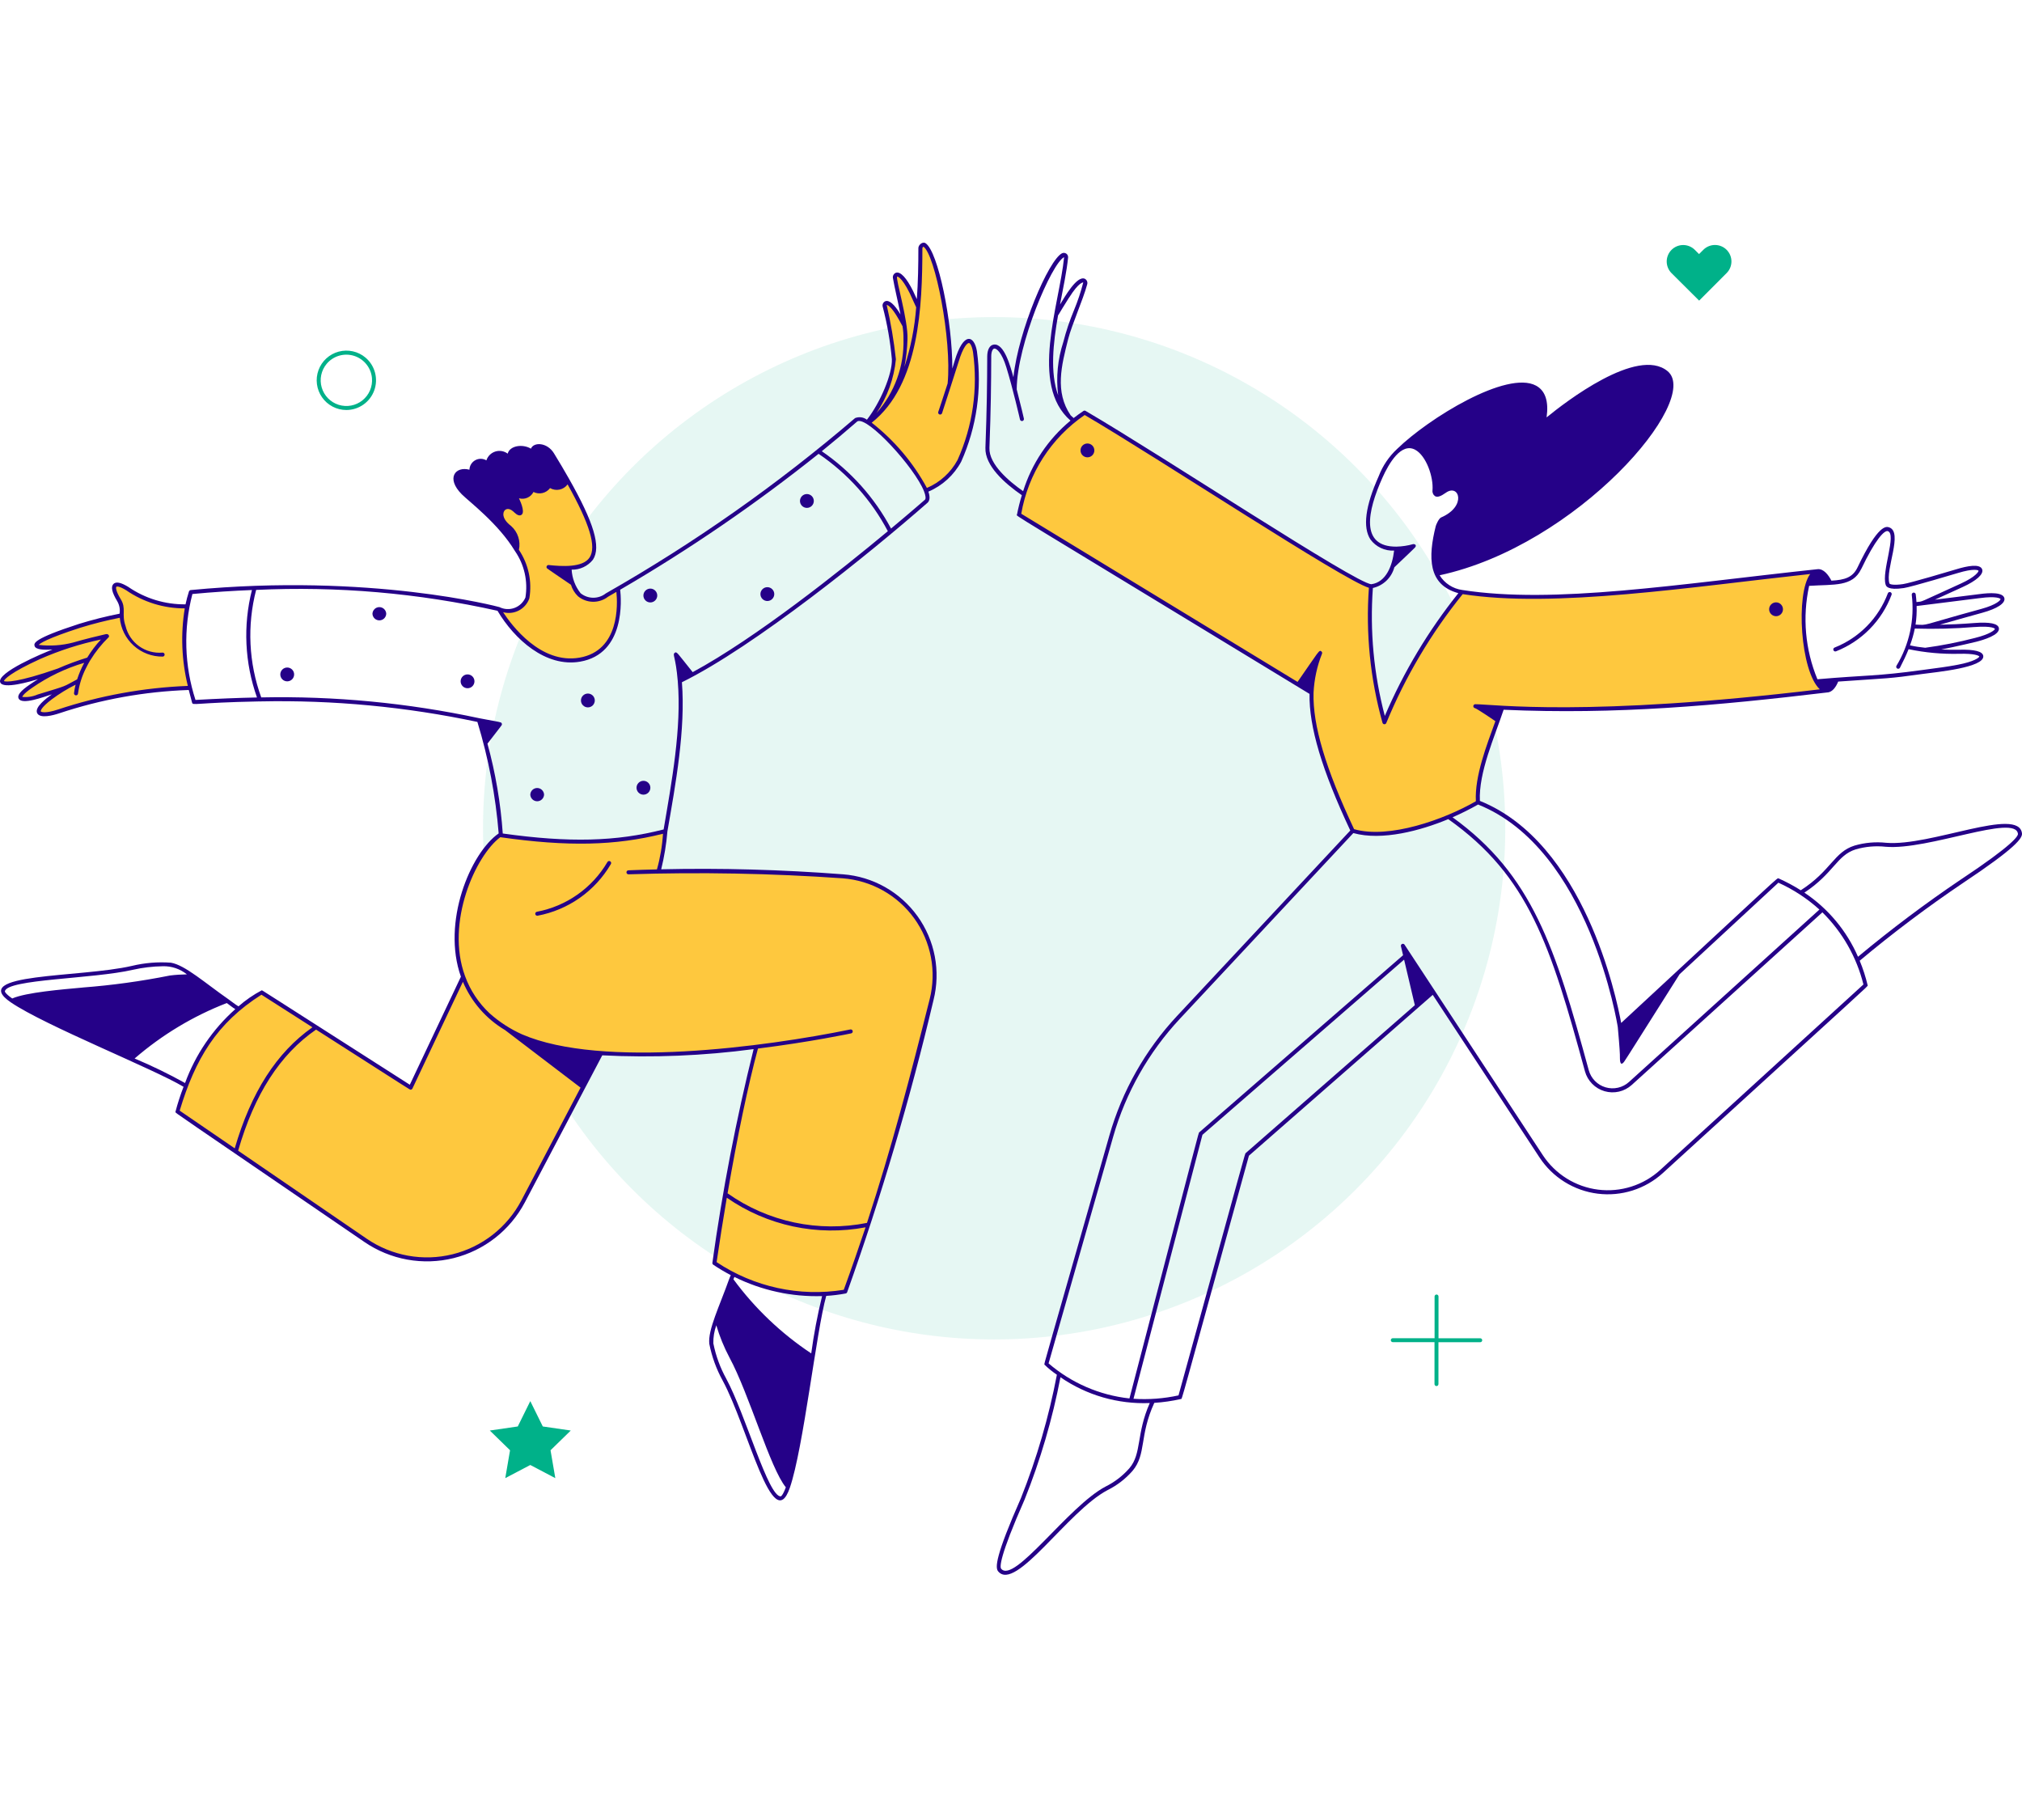 <svg width="200" height="180" viewBox="0 0 200 180" fill="none" xmlns="http://www.w3.org/2000/svg">
<circle cx="98.333" cy="81.917" r="50.556" fill="#00B189" fill-opacity="0.1"/>
<path d="M180.691 68.287C168.666 69.751 157.653 70.623 145.938 69.841C146.705 70.258 147.444 70.726 148.148 71.242C147.227 73.803 146.016 76.858 146.183 79.347C142.211 81.639 137.005 83.122 133.802 82.168C130.519 75.208 129.653 71.228 129.728 68.516C129.776 67.164 130.063 65.831 130.576 64.579L128.398 67.706L100.789 50.905C101.128 48.87 101.879 46.925 102.994 45.19C104.11 43.454 105.567 41.963 107.277 40.809C115.166 45.416 133.886 57.837 135.61 57.976C135.261 62.504 135.709 67.058 136.934 71.431C138.852 66.789 141.431 62.448 144.591 58.544C153.838 59.985 166.717 57.884 179.813 56.486C178.01 56.632 177.897 64.282 179.65 67.381C179.974 67.956 180.334 68.287 180.691 68.287Z" fill="#FEC83E"/>
<path d="M83.366 86.67C77.296 86.2 71.207 86.036 65.12 86.18C65.497 84.883 65.723 83.547 65.793 82.199C60.788 83.496 55.957 83.519 49.536 82.608C49.536 82.579 49.536 82.551 49.536 82.523C46.548 84.491 43.904 91.154 45.831 96.543L40.618 107.57L25.856 98.142C21.406 100.93 19.167 104.469 17.541 109.926L36.16 122.679C37.41 123.536 38.827 124.118 40.317 124.388C41.808 124.657 43.339 124.609 44.809 124.245C46.28 123.882 47.657 123.212 48.85 122.278C50.043 121.345 51.025 120.17 51.732 118.83L57.688 107.52L50.635 102.036C56.565 105.258 68.074 104.365 74.811 103.531C73.043 110.58 71.659 117.72 70.665 124.919C74.462 127.481 79.095 128.489 83.613 127.738C86.985 118.276 89.836 108.636 92.152 98.861C92.501 97.473 92.543 96.025 92.274 94.619C92.005 93.213 91.432 91.883 90.595 90.722C89.758 89.56 88.678 88.596 87.429 87.896C86.18 87.196 84.794 86.778 83.366 86.67V86.67Z" fill="#FEC83E"/>
<path d="M94.893 45.575C94.164 46.911 92.993 47.953 91.582 48.522C90.202 45.854 88.225 43.541 85.803 41.764C87.178 40.084 88.478 37.081 88.418 35.523C88.262 33.756 87.957 32.005 87.507 30.29C87.427 29.912 87.928 29.44 89.103 31.533C89.193 31.696 89.273 31.849 89.467 32.198C89.245 30.659 88.724 28.695 88.525 27.488C88.46 27.083 89.02 26.607 90.156 28.896C90.31 29.199 90.49 29.633 90.835 30.37C91.027 28.244 91.034 26.201 91.04 24.53C91.04 24.357 91.297 24.117 91.442 24.214C92.696 25.024 94.374 33.569 93.93 37.958C94.169 37.221 94.415 36.435 94.626 35.733C95.35 33.312 96.171 33.176 96.436 34.765C96.957 38.441 96.422 42.191 94.893 45.575V45.575Z" fill="#FEC83E"/>
<path d="M57.342 65.239C52.577 66.056 49.336 60.232 49.336 60.232C49.592 60.356 49.871 60.426 50.156 60.438C50.44 60.45 50.724 60.403 50.989 60.3C51.255 60.197 51.496 60.041 51.699 59.84C51.901 59.64 52.06 59.4 52.165 59.136C52.436 57.48 52.059 55.784 51.113 54.399C51.214 54.001 51.203 53.582 51.083 53.189C50.962 52.796 50.736 52.443 50.43 52.17C48.784 50.943 49.903 49.457 50.945 50.475C51.869 51.377 51.577 50.054 50.915 48.886C51.052 49.003 51.216 49.084 51.392 49.121C51.568 49.158 51.751 49.15 51.923 49.098C52.096 49.047 52.252 48.953 52.379 48.825C52.506 48.698 52.599 48.54 52.65 48.368C52.779 48.469 52.93 48.541 53.091 48.578C53.252 48.614 53.418 48.615 53.579 48.579C53.74 48.544 53.892 48.473 54.022 48.372C54.152 48.271 54.259 48.143 54.334 47.996C55.071 48.505 56.053 48.188 56.102 47.416C60.4 54.982 59.337 56.612 54.262 56.08L56.648 57.704C56.768 58.126 56.995 58.51 57.306 58.819C57.692 59.133 58.173 59.307 58.67 59.311C59.167 59.316 59.652 59.152 60.043 58.845L61.13 58.214C61.13 58.214 62.103 64.422 57.342 65.239Z" fill="#FEC83E"/>
<path d="M18.515 59.965C16.404 60.014 14.331 59.403 12.585 58.218C11.198 57.368 10.901 57.948 11.761 59.351C12.014 59.811 12.108 60.341 12.028 60.86C10.633 61.134 9.253 61.479 7.894 61.894C0.369 64.315 4.605 64.29 6.97 63.836C5.914 64.158 4.88 64.548 3.874 65.003C-1.589 67.491 -0.89 68.601 5.452 66.42C4.637 66.847 3.847 67.323 3.087 67.843C1.247 69.095 1.941 69.441 3.77 68.879C4.697 68.597 5.731 68.277 6.488 68.027C5.968 68.322 5.468 68.651 4.992 69.013C2.913 70.585 3.909 70.987 5.788 70.364C10.115 68.926 16.063 67.9 18.829 68.048C18.142 65.408 18.035 62.65 18.515 59.965V59.965Z" fill="#FEC83E"/>
<path d="M168.065 29.732L165.337 27.017C165.185 26.866 165.065 26.686 164.983 26.489C164.901 26.292 164.858 26.08 164.857 25.866C164.857 25.652 164.899 25.44 164.98 25.243C165.061 25.045 165.181 24.865 165.332 24.713C165.483 24.562 165.662 24.442 165.859 24.359C166.057 24.277 166.268 24.234 166.482 24.234C166.696 24.233 166.908 24.275 167.106 24.356C167.304 24.438 167.483 24.557 167.635 24.708L168.056 25.129L168.477 24.708C168.628 24.557 168.807 24.436 169.005 24.354C169.202 24.272 169.414 24.229 169.628 24.229C169.841 24.228 170.053 24.27 170.251 24.351C170.449 24.433 170.629 24.552 170.78 24.703C170.932 24.854 171.052 25.033 171.134 25.23C171.217 25.428 171.259 25.64 171.26 25.853C171.26 26.067 171.219 26.279 171.137 26.477C171.056 26.675 170.936 26.855 170.785 27.006L168.065 29.732Z" fill="#00B189"/>
<path d="M34.254 40.55C33.782 40.549 33.317 40.434 32.9 40.215C32.481 39.996 32.122 39.68 31.853 39.293C31.583 38.906 31.41 38.46 31.349 37.992C31.288 37.524 31.341 37.049 31.503 36.605C31.665 36.162 31.931 35.765 32.279 35.446C32.627 35.128 33.047 34.898 33.502 34.776C33.958 34.654 34.437 34.644 34.897 34.746C35.358 34.848 35.787 35.059 36.148 35.363C36.609 35.751 36.939 36.272 37.094 36.854C37.249 37.437 37.221 38.053 37.014 38.619C36.808 39.185 36.432 39.673 35.938 40.019C35.444 40.364 34.856 40.55 34.254 40.55V40.55ZM32.314 35.979C32.045 36.3 31.86 36.681 31.773 37.09C31.688 37.499 31.704 37.923 31.821 38.324C31.938 38.725 32.152 39.091 32.444 39.39C32.736 39.689 33.098 39.911 33.496 40.036C33.895 40.162 34.318 40.187 34.729 40.11C35.14 40.033 35.525 39.856 35.851 39.594C36.177 39.333 36.433 38.995 36.597 38.611C36.761 38.226 36.828 37.807 36.791 37.391C36.746 36.891 36.554 36.416 36.239 36.025C35.925 35.634 35.501 35.345 35.023 35.194C34.544 35.043 34.031 35.037 33.549 35.177C33.067 35.317 32.637 35.596 32.314 35.979Z" fill="#00B189"/>
<path d="M146.412 132.356H142.286V128.225C142.286 128.173 142.266 128.123 142.229 128.087C142.193 128.05 142.143 128.03 142.091 128.03C142.04 128.03 141.99 128.05 141.954 128.087C141.917 128.123 141.897 128.173 141.897 128.225V132.351H137.763C137.711 132.351 137.662 132.371 137.625 132.408C137.589 132.444 137.568 132.494 137.568 132.546C137.568 132.597 137.589 132.647 137.625 132.683C137.662 132.72 137.711 132.74 137.763 132.74H141.889V136.873C141.887 136.9 141.891 136.927 141.9 136.952C141.909 136.977 141.923 137.001 141.941 137.021C141.96 137.04 141.982 137.056 142.006 137.067C142.031 137.077 142.058 137.083 142.085 137.083C142.112 137.083 142.138 137.077 142.163 137.067C142.188 137.056 142.21 137.04 142.228 137.021C142.246 137.001 142.26 136.977 142.269 136.952C142.278 136.927 142.282 136.9 142.28 136.873V132.748H146.412C146.438 132.748 146.464 132.743 146.487 132.733C146.511 132.723 146.533 132.708 146.551 132.69C146.569 132.672 146.584 132.651 146.593 132.627C146.603 132.603 146.608 132.578 146.608 132.552C146.608 132.526 146.603 132.501 146.593 132.477C146.584 132.453 146.569 132.432 146.551 132.413C146.533 132.395 146.511 132.381 146.487 132.371C146.464 132.361 146.438 132.356 146.412 132.356Z" fill="#00B189"/>
<path d="M52.452 138.572L53.689 141.079L56.456 141.481L54.454 143.433L54.927 146.189L52.452 144.888L49.977 146.189L50.45 143.433L48.448 141.481L51.214 141.079L52.452 138.572Z" fill="#00B189"/>
<path d="M181.614 64.413C182.869 63.916 184.005 63.161 184.95 62.198C185.895 61.234 186.628 60.084 187.101 58.82C187.12 58.77 187.118 58.716 187.096 58.668C187.074 58.62 187.034 58.583 186.985 58.564C186.936 58.546 186.881 58.548 186.833 58.57C186.786 58.591 186.748 58.631 186.73 58.681C186.274 59.895 185.569 60.999 184.66 61.924C183.751 62.849 182.659 63.572 181.453 64.049C181.429 64.06 181.408 64.075 181.389 64.094C181.371 64.113 181.357 64.135 181.348 64.159C181.329 64.209 181.33 64.263 181.351 64.312C181.373 64.36 181.413 64.398 181.462 64.417C181.511 64.436 181.566 64.435 181.614 64.413V64.413Z" fill="#250188"/>
<path d="M199.998 82.421C199.671 79.737 190.963 83.727 186.561 83.353C185.513 83.24 184.452 83.333 183.44 83.628C181.4 84.26 181.124 86.118 178.118 88.049C177.415 87.605 176.681 87.213 175.922 86.874C175.728 86.849 176.475 86.243 160.353 101.171C159.886 98.617 156.695 83.356 146.378 79.209C146.241 76.403 147.844 72.848 148.727 70.195C159.837 70.694 169.874 69.782 180.743 68.483C181.262 68.464 181.618 67.899 181.818 67.409C187.057 67.037 186.571 67.153 190.228 66.647C191.521 66.469 196.294 66.028 196.17 64.882C196.12 64.424 195.306 64.215 193.749 64.261C193.141 64.279 192.556 64.261 192.011 64.233C193.504 63.947 195.428 63.481 195.459 63.474C196.174 63.296 197.826 62.806 197.715 62.127C197.64 61.668 196.814 61.496 195.264 61.619C193.956 61.724 192.799 61.768 191.867 61.786C192.993 61.463 194.632 60.997 196.078 60.601C197.544 60.2 198.36 59.664 198.259 59.17C198.134 58.565 196.831 58.615 195.76 58.762C195.517 58.796 193.164 59.089 191.385 59.31L194.128 58.06C195.514 57.428 196.233 56.774 196.057 56.302C195.839 55.724 194.56 55.979 193.53 56.294C193.077 56.433 188.899 57.675 188.246 57.767C187.278 57.91 186.911 57.786 186.886 57.702C186.453 56.334 188.28 52.615 186.847 52.152C186.584 52.068 185.786 51.815 183.739 56.104C183.258 57.112 182.484 57.354 181.15 57.429C180.86 56.874 180.377 56.214 179.757 56.295C165.967 57.768 153.735 59.776 144.631 58.35C144.174 58.288 143.736 58.125 143.35 57.873C142.963 57.622 142.637 57.288 142.395 56.896C156.037 53.956 168.363 39.537 164.945 36.709C161.965 34.245 154.801 39.788 152.977 41.281C153.199 39.696 152.852 38.642 151.94 38.145C149.071 36.579 141.309 41.366 138.197 44.396C137.39 45.143 136.765 46.066 136.372 47.093C135.044 50.052 134.77 52.158 135.554 53.355C135.823 53.717 136.177 54.006 136.585 54.198C136.993 54.39 137.442 54.478 137.893 54.455C137.725 55.928 137.114 57.579 135.642 57.78C134.081 57.702 115.083 45.14 107.376 40.638C107.344 40.619 107.307 40.61 107.27 40.611C107.233 40.612 107.197 40.623 107.166 40.644C106.83 40.868 106.507 41.103 106.196 41.345C106.091 41.259 105.995 41.17 105.901 41.077C104.31 38.736 104.995 36.141 105.655 33.53C106.004 32.15 107.117 29.668 107.531 28.144C107.567 28.037 107.564 27.919 107.522 27.814C107.479 27.708 107.4 27.621 107.299 27.569C106.517 27.226 105.299 29.387 104.851 30.115C105.155 28.513 105.512 26.838 105.647 25.473C105.654 25.398 105.642 25.323 105.611 25.254C105.579 25.186 105.53 25.127 105.469 25.084C105.407 25.041 105.335 25.016 105.26 25.01C105.185 25.004 105.11 25.019 105.042 25.052C103.715 25.732 100.735 32.69 100.239 37.311C99.958 36.301 99.339 33.924 98.286 34.082C97.893 34.14 97.654 34.576 97.649 35.249C97.64 38.019 97.613 40.45 97.47 44.288C97.404 46.054 99.365 47.797 101.073 48.976C100.88 49.606 100.719 50.245 100.592 50.892C100.578 51.102 98.645 49.833 129.528 68.627C129.47 71.866 130.753 76.168 133.56 82.138L116.409 100.495C113.279 103.85 110.99 107.9 109.729 112.311C103.068 135.696 103.276 134.809 103.308 134.963C103.687 135.332 104.1 135.667 104.539 135.963C103.743 140.136 102.552 144.225 100.98 148.173C98.454 153.894 98.425 155.038 98.727 155.405C100.45 157.494 105.622 149.44 109.542 147.379C110.487 146.91 111.33 146.261 112.023 145.467C113.406 143.825 112.674 142.003 114.174 138.744C115.06 138.687 115.94 138.56 116.806 138.364C116.956 138.295 116.466 139.89 123.533 114.299L141.716 98.394L152.274 114.47C152.916 115.448 153.764 116.276 154.757 116.894C155.75 117.513 156.866 117.91 158.028 118.055C159.189 118.201 160.368 118.093 161.484 117.739C162.599 117.385 163.625 116.793 164.489 116.004C185.504 96.82 184.719 97.599 184.736 97.456C184.538 96.623 184.275 95.807 183.947 95.016C187.229 92.269 190.652 89.695 194.201 87.303C199.406 83.837 200.049 82.889 199.998 82.421ZM160.019 101.593C160.205 103.639 160.238 104.318 160.229 104.573C160.218 105.381 160.455 105.285 160.669 104.971C161.024 104.455 162.129 102.665 166.132 96.351L175.904 87.299C177.386 87.97 178.755 88.866 179.962 89.957L161.127 107.009C160.819 107.288 160.444 107.483 160.038 107.575C159.633 107.668 159.211 107.655 158.812 107.538C158.413 107.422 158.05 107.205 157.759 106.908C157.468 106.611 157.257 106.245 157.147 105.844C153.839 93.711 151.563 86.512 143.674 80.832C144.537 80.455 145.38 80.034 146.2 79.569C157.227 83.975 159.998 101.415 160.019 101.593ZM195.294 62.015C197.112 61.873 197.324 62.191 197.324 62.191C197.324 62.297 196.859 62.718 195.363 63.09C193.739 63.514 192.092 63.839 190.429 64.064C189.922 64.017 189.418 63.938 188.921 63.827C189.123 63.287 189.282 62.731 189.396 62.165C191.363 62.226 193.333 62.175 195.294 62.013V62.015ZM195.821 59.156C197.459 58.929 197.866 59.189 197.878 59.251C197.898 59.344 197.49 59.807 195.983 60.22C189.667 61.947 190.825 61.829 189.471 61.773C189.563 61.165 189.598 60.551 189.577 59.937C190.384 59.837 195.756 59.162 195.817 59.154L195.821 59.156ZM184.099 56.276C185.5 53.34 186.391 52.422 186.73 52.531C187.624 52.818 186.099 56.51 186.512 57.821C186.557 57.964 186.691 58.4 188.308 58.16C189.045 58.055 193.605 56.686 193.649 56.674C195.228 56.194 195.674 56.385 195.696 56.442C195.729 56.533 195.4 57.053 193.974 57.705C189.518 59.731 190.283 59.456 189.562 59.544C189.545 59.296 189.522 59.041 189.488 58.778C189.481 58.727 189.454 58.68 189.412 58.648C189.371 58.617 189.319 58.603 189.268 58.609C189.216 58.616 189.169 58.642 189.137 58.683C189.105 58.724 189.09 58.776 189.096 58.827C189.392 61.274 188.858 63.749 187.579 65.855C187.555 65.901 187.55 65.956 187.566 66.006C187.582 66.056 187.617 66.097 187.663 66.121C187.71 66.146 187.764 66.15 187.814 66.134C187.864 66.118 187.906 66.083 187.93 66.037C188.258 65.405 188.544 64.801 188.783 64.205C190.421 64.548 192.094 64.701 193.767 64.662C195.304 64.618 195.746 64.848 195.779 64.928C195.766 65.04 195.246 65.441 193.673 65.739C192.373 65.984 191.939 66.017 190.173 66.26C185.542 66.9 184.689 66.751 179.765 67.179C178.554 64.256 178.268 61.032 178.945 57.942C181.427 57.777 183.239 58.062 184.095 56.274L184.099 56.276ZM137.924 56.099C139.307 54.783 139.783 54.338 139.947 54.164C140.129 53.974 140.029 53.808 139.787 53.812C139.243 53.966 138.681 54.05 138.115 54.063C134.51 54.081 135.254 50.558 136.735 47.255C137.372 45.831 138.597 43.738 139.979 44.481C141.064 45.066 141.803 47.16 141.691 48.504C141.677 48.617 141.696 48.73 141.744 48.833C141.792 48.935 141.868 49.022 141.963 49.083C142.196 49.194 142.507 49.092 143.006 48.737C144.323 47.795 145.112 50.068 142.547 51.175C142.306 51.28 142.043 51.905 142.011 52.041C141.25 55.094 141.223 57.844 144.249 58.665C141.288 62.365 138.841 66.448 136.975 70.804C135.884 66.681 135.484 62.406 135.794 58.153C136.302 58.037 136.769 57.784 137.144 57.422C137.519 57.059 137.787 56.601 137.92 56.097L137.924 56.099ZM105.747 29.436C106.737 27.857 107.147 27.934 107.147 27.934C106.907 28.874 106.599 29.795 106.226 30.691C105.8 31.711 105.448 32.761 105.173 33.832C104.618 35.527 104.444 37.324 104.664 39.095C103.847 36.857 104.169 33.937 104.655 31.184C104.735 31.105 104.618 31.221 105.742 29.434L105.747 29.436ZM97.866 44.302C98.008 40.494 98.036 38.056 98.045 35.25C98.045 34.745 98.203 34.494 98.343 34.473C98.58 34.441 99.098 34.894 99.533 36.304C100.187 38.422 100.883 41.462 100.889 41.489C100.901 41.54 100.932 41.584 100.977 41.612C101.021 41.64 101.075 41.649 101.126 41.638C101.177 41.626 101.222 41.594 101.25 41.55C101.278 41.505 101.287 41.451 101.275 41.4C101.275 41.38 100.959 40.032 100.565 38.512C100.576 34.097 104.038 26.006 105.254 25.434C104.791 30.132 101.797 38.043 105.886 41.598C103.682 43.423 102.054 45.848 101.2 48.579C99.833 47.626 97.806 45.925 97.866 44.302ZM129.925 68.522C129.99 67.189 130.274 65.876 130.768 64.637C130.779 64.599 130.779 64.559 130.767 64.521C130.755 64.484 130.732 64.451 130.701 64.426C130.473 64.237 130.468 64.396 128.344 67.442L101.014 50.81C101.354 48.846 102.084 46.969 103.162 45.292C104.239 43.614 105.642 42.17 107.288 41.044C114.692 45.381 132.866 57.382 135.401 58.134C135.077 62.628 135.532 67.145 136.745 71.485C136.757 71.525 136.781 71.56 136.813 71.586C136.845 71.612 136.885 71.627 136.927 71.629C136.968 71.631 137.009 71.62 137.044 71.597C137.079 71.575 137.106 71.543 137.121 71.504C139.012 66.914 141.557 62.621 144.678 58.76C153.731 60.172 167.293 58.039 179.048 56.77C177.597 58.736 178.086 66.403 180.001 68.175C157.034 70.938 147.685 69.648 145.927 69.648C145.878 69.647 145.829 69.665 145.792 69.698C145.755 69.732 145.732 69.778 145.728 69.828C145.724 69.877 145.739 69.927 145.77 69.966C145.801 70.005 145.846 70.031 145.895 70.038C146.13 70.109 147.726 71.196 147.912 71.324C147.048 73.708 145.856 76.756 145.981 79.245C142.843 81.055 137.391 82.999 133.936 82.005C131.11 76 129.836 71.716 129.925 68.522ZM111.715 145.206C111.054 145.961 110.251 146.579 109.352 147.024C105.668 148.962 100.305 156.695 99.027 155.148C98.89 154.981 98.841 153.99 101.337 148.328C102.907 144.412 104.097 140.354 104.892 136.211C107.482 137.995 110.582 138.89 113.725 138.763C112.371 141.828 112.946 143.747 111.716 145.205L111.715 145.206ZM123.223 114.034C123.118 114.127 123.416 113.213 116.57 138.006C115.109 138.325 113.61 138.438 112.117 138.34L118.935 112.235L138.882 94.909L139.944 99.415L123.223 114.034ZM152.601 114.245L138.927 93.43C138.902 93.391 138.864 93.363 138.819 93.35C138.775 93.337 138.727 93.339 138.684 93.358C138.642 93.376 138.607 93.409 138.586 93.45C138.565 93.491 138.559 93.539 138.57 93.584L138.78 94.473L118.63 111.979C118.524 112.07 118.83 111.073 111.717 138.307C108.761 137.987 105.972 136.778 103.717 134.84L110.107 112.42C111.351 108.068 113.609 104.075 116.697 100.766L133.861 82.392C136.703 83.179 140.512 82.152 143.25 81.014C151.204 86.648 153.361 93.451 156.769 105.948C156.897 106.415 157.141 106.842 157.481 107.187C157.82 107.533 158.242 107.786 158.706 107.921C159.171 108.057 159.663 108.071 160.135 107.963C160.607 107.854 161.042 107.626 161.401 107.301L180.257 90.231C182.239 92.191 183.643 94.659 184.315 97.365L164.22 115.706C163.398 116.456 162.422 117.02 161.361 117.356C160.3 117.693 159.179 117.796 158.074 117.657C156.97 117.519 155.909 117.142 154.964 116.553C154.019 115.964 153.213 115.177 152.602 114.247L152.601 114.245ZM193.978 86.966C190.451 89.346 187.047 91.902 183.778 94.625C182.655 92.046 180.814 89.844 178.475 88.283C181.378 86.365 181.684 84.586 183.552 84.004C184.516 83.724 185.525 83.637 186.523 83.746C190.733 84.107 199.358 80.459 199.599 82.466C199.626 82.679 199.129 83.547 193.979 86.968L193.978 86.966Z" fill="#250188"/>
<path d="M96.629 34.733C96.362 33.145 95.297 32.783 94.43 35.681C94.357 35.929 94.277 36.189 94.196 36.453C94.214 31.889 92.795 24.859 91.546 24.053C91.258 23.864 90.838 24.215 90.838 24.537C90.838 26.189 90.808 27.905 90.687 29.589L90.329 28.812C89.661 27.465 89.066 26.829 88.614 26.976C88.508 27.017 88.421 27.096 88.368 27.196C88.315 27.297 88.3 27.413 88.326 27.524C88.463 28.357 88.841 29.933 89.07 31.093C88.458 30.084 87.952 29.647 87.563 29.793C87.463 29.839 87.382 29.918 87.336 30.018C87.29 30.118 87.281 30.231 87.311 30.337C87.757 32.041 88.06 33.78 88.217 35.534C88.271 36.956 87.085 39.809 85.749 41.509C85.584 41.384 85.39 41.304 85.185 41.276C84.98 41.248 84.771 41.273 84.578 41.349C76.929 47.901 68.673 53.707 59.921 58.69C59.565 58.97 59.124 59.12 58.671 59.117C58.218 59.113 57.78 58.956 57.428 58.671C56.9 58.004 56.59 57.189 56.542 56.34C56.945 56.35 57.345 56.266 57.711 56.095C58.076 55.925 58.397 55.672 58.648 55.356C59.467 54.105 58.753 51.703 56.266 47.321C55.823 46.54 55.329 45.704 54.797 44.837C54.122 43.734 52.783 43.7 52.516 44.373C51.696 43.883 50.429 44.065 50.215 44.866C50.042 44.736 49.842 44.65 49.629 44.613C49.416 44.577 49.197 44.592 48.992 44.657C48.786 44.722 48.598 44.835 48.445 44.987C48.292 45.139 48.177 45.325 48.11 45.53C47.943 45.432 47.754 45.38 47.561 45.377C47.368 45.374 47.177 45.422 47.008 45.516C46.839 45.609 46.697 45.745 46.596 45.909C46.495 46.074 46.439 46.262 46.433 46.455C45.056 46.087 44.078 47.278 45.675 48.886C46.358 49.576 49.293 51.775 50.938 54.504C51.863 55.843 52.233 57.489 51.971 59.095C51.87 59.331 51.722 59.544 51.536 59.721C51.35 59.898 51.13 60.035 50.889 60.124C50.649 60.213 50.392 60.251 50.136 60.237C49.88 60.223 49.629 60.157 49.399 60.043C49.294 60.007 36.663 56.65 18.861 58.358C18.822 58.363 18.786 58.378 18.756 58.402C18.726 58.426 18.703 58.459 18.691 58.495C18.556 58.916 18.442 59.347 18.351 59.77C16.33 59.794 14.351 59.191 12.687 58.044C11.95 57.596 11.475 57.503 11.221 57.755C10.946 58.03 11.071 58.597 11.591 59.45C11.812 59.825 11.896 60.265 11.828 60.694C10.478 60.96 9.143 61.296 7.828 61.701C3.227 63.19 3.349 63.627 3.422 63.891C3.527 64.256 4.336 64.298 5.196 64.236C4.226 64.606 -0.361 66.534 0.023 67.489C0.309 68.202 3.025 67.391 3.763 67.173C3.502 67.334 3.236 67.503 2.979 67.682C2.031 68.323 1.687 68.755 1.845 69.085C2.168 69.753 4.317 68.926 5.123 68.673C4.577 69.069 3.376 69.956 3.683 70.543C3.972 71.094 5.262 70.746 5.849 70.55C9.99 69.17 14.309 68.391 18.671 68.24C18.77 68.65 18.879 69.065 18.997 69.486C19.089 69.81 19.193 69.497 25.654 69.37C25.684 69.378 25.716 69.378 25.747 69.37C32.959 69.22 40.164 69.901 47.22 71.399C48.316 74.988 49.022 78.684 49.326 82.424C46.506 84.391 43.682 91.235 45.589 96.596L40.535 107.282C25.262 97.521 25.998 97.974 25.893 97.942C25.066 98.379 24.292 98.911 23.589 99.529C23.204 99.303 23.023 99.123 22.575 98.813C20.34 97.264 18.299 95.436 16.903 95.211C15.611 95.117 14.312 95.224 13.052 95.527C7.915 96.715 -3.244 96.206 1.079 99.139C4.474 101.447 15.165 105.696 18.156 107.485C17.84 108.298 17.571 109.129 17.351 109.973C17.39 110.118 16.657 109.558 36.054 122.839C37.327 123.71 38.77 124.302 40.287 124.576C41.805 124.85 43.363 124.801 44.861 124.431C46.358 124.061 47.76 123.378 48.975 122.429C50.19 121.479 51.191 120.284 51.912 118.92L59.571 104.373C64.57 104.625 69.581 104.419 74.542 103.759C72.811 110.726 71.45 117.779 70.464 124.89C70.459 124.926 70.464 124.964 70.479 124.998C70.494 125.032 70.519 125.061 70.55 125.082C71.107 125.457 71.684 125.801 72.28 126.111C72.229 126.238 72.175 126.353 72.129 126.482C71.181 129.152 70.007 131.523 70.158 132.903C70.408 134.174 70.853 135.399 71.477 136.534C73.987 141.178 76.443 152.076 78.132 147.122C79.475 143.187 80.736 131.695 81.724 128.165C82.368 128.126 83.009 128.046 83.643 127.927C83.677 127.921 83.709 127.906 83.735 127.884C83.761 127.862 83.781 127.833 83.793 127.801C87.171 118.333 90.023 108.686 92.337 98.903C92.692 97.489 92.734 96.013 92.461 94.581C92.187 93.148 91.603 91.793 90.751 90.609C89.899 89.425 88.799 88.441 87.528 87.726C86.256 87.012 84.844 86.583 83.39 86.471C77.328 86.007 71.277 85.839 65.4 85.974C65.704 84.743 65.909 83.489 66.014 82.225C66.829 77.535 67.815 72.156 67.449 67.475C74.618 63.943 86.067 54.704 91.765 49.703C91.976 49.486 92 49.131 91.829 48.623C93.217 48.033 94.362 46.987 95.074 45.659C96.608 42.235 97.147 38.449 96.629 34.733V34.733ZM88.735 27.35C88.735 27.35 89.146 27.317 89.973 28.98L90.622 30.392C90.474 32.397 90.082 34.377 89.456 36.287C89.633 35.385 89.735 34.469 89.761 33.55C89.835 31.664 88.581 27.613 88.735 27.35ZM88.613 35.516C88.416 33.714 88.113 31.926 87.704 30.161C87.749 30.161 88.131 30.209 88.925 31.634L89.273 32.266C89.34 32.684 89.371 33.106 89.365 33.529C89.44 36.221 88.485 38.84 86.694 40.851C87.771 39.261 88.432 37.427 88.617 35.516H88.613ZM52.359 59.177C52.641 57.505 52.272 55.789 51.327 54.381C51.418 53.956 51.395 53.515 51.261 53.102C51.127 52.688 50.886 52.318 50.562 52.028C50.378 51.881 49.757 51.408 49.789 50.819C49.818 50.348 50.269 50.139 50.758 50.576C50.909 50.711 51.209 51.036 51.48 50.964C51.997 50.826 51.56 49.763 51.334 49.28C51.608 49.359 51.901 49.34 52.162 49.226C52.424 49.113 52.638 48.912 52.767 48.657C53.042 48.795 53.357 48.832 53.657 48.762C53.956 48.692 54.222 48.519 54.409 48.274C54.693 48.436 55.026 48.488 55.346 48.421C55.666 48.353 55.95 48.17 56.143 47.907C58.34 51.84 59.011 54.077 58.318 55.137C57.643 56.167 55.542 56.016 54.276 55.884C54.238 55.88 54.199 55.886 54.164 55.904C54.13 55.922 54.101 55.949 54.082 55.982C54.063 56.016 54.054 56.054 54.057 56.093C54.059 56.132 54.073 56.169 54.096 56.2C54.135 56.249 56.425 57.8 56.476 57.835C56.605 58.268 56.845 58.66 57.171 58.973C57.587 59.316 58.108 59.507 58.647 59.516C59.187 59.524 59.713 59.349 60.14 59.02L60.968 58.538C61.096 59.762 61.299 64.358 57.312 65.045C53.475 65.704 50.605 61.84 49.762 60.547C50.288 60.689 50.848 60.627 51.33 60.373C51.812 60.119 52.18 59.692 52.359 59.177V59.177ZM0.393 67.355C0.403 67.198 1.061 66.502 3.955 65.183C5.892 64.332 7.911 63.684 9.981 63.249C9.471 63.799 9.018 64.399 8.627 65.038C7.635 65.343 6.662 65.705 5.712 66.122C1.751 67.51 0.525 67.464 0.393 67.355ZM3.715 68.691C3.241 68.898 2.721 68.978 2.206 68.925C2.206 68.925 2.216 68.677 3.202 68.007C4.77 66.922 6.501 66.094 8.329 65.553C8.048 66.077 7.814 66.625 7.629 67.19C6.139 67.968 6.934 67.709 3.715 68.691ZM5.726 70.174C4.568 70.559 4.081 70.445 4.035 70.358C3.999 70.289 4.12 69.921 5.114 69.171C5.857 68.616 6.648 68.13 7.477 67.717C7.403 67.993 7.351 68.275 7.322 68.559C7.32 68.585 7.323 68.611 7.331 68.636C7.339 68.661 7.352 68.684 7.369 68.703C7.403 68.743 7.452 68.768 7.504 68.772C7.557 68.775 7.608 68.758 7.648 68.724C7.688 68.69 7.713 68.641 7.716 68.589C7.837 67.718 8.101 66.873 8.499 66.089C8.732 65.608 8.99 65.196 8.927 65.303C9.437 64.466 10.052 63.697 10.756 63.015C10.836 62.91 10.743 62.656 10.457 62.721C9.97 62.826 8.273 63.239 7.235 63.546C6.125 63.836 4.97 63.916 3.83 63.782C3.955 63.634 4.605 63.16 7.953 62.08C9.234 61.685 10.534 61.358 11.848 61.097C11.943 62.156 12.433 63.139 13.222 63.852C14.011 64.564 15.039 64.952 16.102 64.938C16.128 64.936 16.153 64.929 16.176 64.917C16.199 64.905 16.22 64.889 16.236 64.869C16.253 64.849 16.266 64.826 16.274 64.802C16.282 64.777 16.285 64.751 16.283 64.725C16.28 64.699 16.273 64.674 16.261 64.65C16.25 64.627 16.233 64.607 16.213 64.59C16.194 64.573 16.171 64.56 16.146 64.552C16.121 64.544 16.095 64.542 16.069 64.544C15.246 64.615 14.425 64.389 13.755 63.906C13.085 63.423 12.61 62.715 12.418 61.912C11.997 60.704 12.524 60.199 11.933 59.243C11.427 58.414 11.455 58.085 11.506 58.034C11.556 57.984 11.812 57.967 12.485 58.38C14.187 59.552 16.207 60.176 18.274 60.169C17.859 62.72 17.963 65.328 18.579 67.837C14.207 68.008 9.879 68.795 5.726 70.174V70.174ZM19.337 69.227C18.235 65.835 18.129 62.198 19.031 58.748C21.067 58.554 23.031 58.432 24.919 58.354C24.03 61.868 24.204 65.566 25.419 68.981C23.559 69.018 21.554 69.1 19.337 69.225V69.227ZM8.18 97.669C6.119 97.858 2.601 98.145 1.209 98.75C0.453 98.223 0.481 98.037 0.481 98.037C0.72 96.828 9.204 96.825 13.141 95.914C14.116 95.694 15.111 95.576 16.11 95.562C16.972 95.539 17.814 95.824 18.485 96.366C17.924 96.373 17.364 96.41 16.808 96.479C13.957 97.048 11.074 97.445 8.175 97.667L8.18 97.669ZM13.314 104.688C16.016 102.35 19.1 100.494 22.431 99.202C22.791 99.456 22.938 99.601 23.273 99.805C21.038 101.793 19.331 104.304 18.304 107.113C16.685 106.212 15.018 105.402 13.31 104.686L13.314 104.688ZM17.773 109.845C19.315 104.735 21.411 101.199 25.859 98.378L30.904 101.6C27.357 104.098 24.838 108.021 23.22 113.572L17.773 109.845ZM51.562 118.736C50.868 120.05 49.904 121.203 48.733 122.119C47.561 123.034 46.21 123.692 44.767 124.049C43.324 124.406 41.821 124.453 40.358 124.189C38.896 123.924 37.505 123.353 36.278 122.514L23.555 113.805C25.171 108.208 27.693 104.287 31.262 101.829C41.085 108.103 40.512 107.768 40.617 107.768C40.655 107.768 40.692 107.758 40.723 107.738C40.755 107.718 40.781 107.689 40.796 107.655L45.788 97.1C46.63 99.095 48.089 100.768 49.951 101.873L57.425 107.568L51.562 118.736ZM77.232 147.994C75.995 148.066 73.758 139.919 71.832 136.348C71.231 135.259 70.802 134.083 70.558 132.863C70.544 132.254 70.644 131.647 70.852 131.074C71.177 132.174 71.612 133.239 72.149 134.253C74.112 137.885 76.178 145.224 77.728 147.095C77.409 147.965 77.225 147.992 77.225 147.992L77.232 147.994ZM80.246 133.857C77.269 131.881 74.662 129.398 72.544 126.521C72.572 126.45 72.611 126.36 72.64 126.29C75.331 127.625 78.311 128.276 81.314 128.184C80.857 130.054 80.498 131.947 80.24 133.855L80.246 133.857ZM83.466 127.562C79.076 128.269 74.581 127.292 70.881 124.825C71.197 122.663 71.537 120.523 71.889 118.455C73.868 119.829 76.101 120.795 78.457 121.298C80.813 121.8 83.246 121.83 85.614 121.383C84.945 123.38 84.235 125.431 83.46 127.56L83.466 127.562ZM64.986 85.984C64.041 86.006 63.098 86.037 62.157 86.075C62.131 86.076 62.105 86.081 62.082 86.092C62.058 86.102 62.036 86.117 62.018 86.136C62 86.155 61.986 86.177 61.977 86.201C61.967 86.225 61.963 86.251 61.963 86.277C61.964 86.303 61.97 86.329 61.98 86.353C61.99 86.376 62.006 86.398 62.024 86.416C62.043 86.434 62.065 86.448 62.09 86.457C62.114 86.467 62.139 86.472 62.166 86.471C69.233 86.242 76.307 86.373 83.361 86.866C84.758 86.973 86.115 87.384 87.337 88.07C88.559 88.757 89.616 89.701 90.435 90.838C91.253 91.975 91.814 93.278 92.077 94.654C92.341 96.03 92.3 97.448 91.959 98.807C90 106.585 88.217 113.438 85.755 120.946C83.378 121.422 80.929 121.408 78.558 120.904C76.187 120.401 73.944 119.419 71.965 118.019C72.932 112.398 73.994 107.319 74.971 103.703C80.21 103.048 84.151 102.211 84.19 102.202C84.241 102.191 84.286 102.161 84.314 102.117C84.343 102.073 84.353 102.019 84.342 101.968C84.331 101.916 84.3 101.871 84.256 101.843C84.212 101.814 84.159 101.804 84.107 101.815C75.734 103.533 59.545 105.71 51.642 102.301C50.467 101.774 49.38 101.069 48.419 100.21C47.334 99.194 46.504 97.935 45.998 96.537C44.042 91.238 47.051 84.6 49.489 82.798L49.515 82.804C56.153 83.746 60.835 83.646 65.577 82.459C65.504 83.652 65.303 84.834 64.979 85.985L64.986 85.984ZM68.514 66.477C66.912 64.487 66.96 64.422 66.724 64.569C66.5 64.779 66.83 64.892 67.04 67.374C67.428 71.997 66.441 77.326 65.641 82.033C60.933 83.237 56.303 83.355 49.729 82.434C49.52 79.43 49.013 76.454 48.217 73.55C49.707 71.614 49.631 71.736 49.646 71.655C49.652 71.604 49.639 71.552 49.608 71.51C49.52 71.405 49.569 71.443 47.418 71.035C40.329 69.517 33.088 68.825 25.839 68.974C24.599 65.563 24.423 61.856 25.335 58.343C33.35 57.961 41.379 58.656 49.209 60.407C50.882 63.228 53.975 66.025 57.375 65.439C61.876 64.665 61.451 59.254 61.343 58.325C68.205 54.33 74.764 49.837 80.968 44.883C83.846 46.832 86.199 49.461 87.819 52.536C83.101 56.461 74.776 63.09 68.514 66.477ZM91.494 49.416C91.452 49.452 90.164 50.582 88.134 52.275C86.5 49.212 84.151 46.588 81.285 44.627C82.492 43.649 83.665 42.664 84.804 41.672C85.805 41.146 90.478 46.241 91.398 48.593C91.559 49.004 91.592 49.311 91.494 49.416ZM94.715 45.491C94.047 46.731 92.978 47.707 91.682 48.258C90.325 45.756 88.467 43.559 86.223 41.806C90.96 38.062 91.226 30.22 91.235 24.543C91.235 24.499 91.323 24.408 91.332 24.391C92.49 25.137 94.161 33.61 93.732 37.926C93.252 39.421 92.812 40.719 92.805 40.739C92.788 40.788 92.792 40.843 92.816 40.89C92.839 40.937 92.88 40.973 92.93 40.99C92.98 41.006 93.034 41.003 93.081 40.979C93.129 40.956 93.164 40.915 93.181 40.865C93.187 40.846 94.601 36.5 94.812 35.8C95.262 34.294 95.675 33.918 95.84 33.924C95.927 33.924 96.124 34.122 96.24 34.808C96.745 38.441 96.216 42.143 94.715 45.49V45.491Z" fill="#250188"/>
<path d="M27.725 66.702C27.725 66.883 27.797 67.057 27.925 67.186C28.053 67.314 28.227 67.386 28.409 67.386C28.59 67.386 28.764 67.314 28.893 67.186C29.021 67.057 29.093 66.883 29.093 66.702C29.093 66.52 29.021 66.346 28.893 66.218C28.764 66.09 28.59 66.018 28.409 66.018C28.227 66.018 28.053 66.09 27.925 66.218C27.797 66.346 27.725 66.52 27.725 66.702V66.702Z" fill="#250188"/>
<path d="M36.84 60.7C36.847 60.876 36.922 61.043 37.049 61.165C37.176 61.287 37.346 61.355 37.522 61.355C37.698 61.355 37.868 61.287 37.995 61.165C38.122 61.043 38.197 60.876 38.203 60.7C38.197 60.524 38.122 60.358 37.995 60.235C37.868 60.113 37.698 60.045 37.522 60.045C37.346 60.045 37.176 60.113 37.049 60.235C36.922 60.358 36.847 60.524 36.84 60.7Z" fill="#250188"/>
<path d="M45.562 67.383C45.562 67.564 45.634 67.738 45.762 67.867C45.891 67.995 46.065 68.067 46.246 68.067C46.428 68.067 46.602 67.995 46.73 67.867C46.858 67.738 46.93 67.564 46.93 67.383C46.93 67.201 46.858 67.027 46.73 66.899C46.602 66.771 46.428 66.699 46.246 66.699C46.065 66.699 45.891 66.771 45.762 66.899C45.634 67.027 45.562 67.201 45.562 67.383V67.383Z" fill="#250188"/>
<path d="M57.464 69.277C57.464 69.458 57.536 69.632 57.664 69.761C57.793 69.889 57.967 69.961 58.148 69.961C58.33 69.961 58.504 69.889 58.632 69.761C58.76 69.632 58.832 69.458 58.832 69.277C58.832 69.096 58.76 68.921 58.632 68.793C58.504 68.665 58.33 68.593 58.148 68.593C57.967 68.593 57.793 68.665 57.664 68.793C57.536 68.921 57.464 69.096 57.464 69.277Z" fill="#250188"/>
<path d="M63.641 58.898C63.641 59.079 63.713 59.253 63.842 59.381C63.97 59.51 64.144 59.582 64.325 59.582C64.507 59.582 64.681 59.51 64.809 59.381C64.937 59.253 65.01 59.079 65.01 58.898C65.01 58.716 64.937 58.542 64.809 58.414C64.681 58.285 64.507 58.213 64.325 58.213C64.144 58.213 63.97 58.285 63.842 58.414C63.713 58.542 63.641 58.716 63.641 58.898Z" fill="#250188"/>
<path d="M76.584 58.757C76.584 58.575 76.512 58.401 76.383 58.273C76.255 58.144 76.081 58.072 75.9 58.072C75.718 58.072 75.544 58.144 75.416 58.273C75.287 58.401 75.215 58.575 75.215 58.757C75.215 58.938 75.287 59.112 75.416 59.24C75.544 59.369 75.718 59.441 75.9 59.441C76.081 59.441 76.255 59.369 76.383 59.24C76.512 59.112 76.584 58.938 76.584 58.757Z" fill="#250188"/>
<path d="M80.496 49.546C80.496 49.365 80.424 49.191 80.296 49.062C80.167 48.934 79.993 48.862 79.812 48.862C79.63 48.862 79.456 48.934 79.328 49.062C79.2 49.191 79.127 49.365 79.127 49.546C79.127 49.727 79.2 49.901 79.328 50.03C79.456 50.158 79.63 50.23 79.812 50.23C79.993 50.23 80.167 50.158 80.296 50.03C80.424 49.901 80.496 49.727 80.496 49.546Z" fill="#250188"/>
<path d="M52.452 78.59C52.459 78.766 52.533 78.933 52.66 79.055C52.788 79.177 52.957 79.246 53.133 79.246C53.309 79.246 53.479 79.177 53.606 79.055C53.733 78.933 53.808 78.766 53.815 78.59C53.808 78.414 53.733 78.248 53.606 78.126C53.479 78.003 53.309 77.935 53.133 77.935C52.957 77.935 52.788 78.003 52.66 78.126C52.533 78.248 52.459 78.414 52.452 78.59V78.59Z" fill="#250188"/>
<path d="M62.96 77.908C62.96 78.09 63.032 78.264 63.161 78.392C63.289 78.52 63.463 78.593 63.645 78.593C63.826 78.593 64 78.52 64.129 78.392C64.257 78.264 64.329 78.09 64.329 77.908C64.329 77.727 64.257 77.553 64.129 77.424C64 77.296 63.826 77.224 63.645 77.224C63.463 77.224 63.289 77.296 63.161 77.424C63.032 77.553 62.96 77.727 62.96 77.908V77.908Z" fill="#250188"/>
<path d="M53.167 90.566C54.67 90.283 56.096 89.682 57.347 88.802C58.598 87.921 59.646 86.783 60.419 85.464C60.448 85.42 60.459 85.366 60.448 85.314C60.437 85.263 60.407 85.218 60.362 85.189C60.319 85.16 60.265 85.15 60.213 85.16C60.162 85.171 60.117 85.202 60.088 85.246C59.343 86.519 58.334 87.618 57.128 88.469C55.922 89.32 54.548 89.902 53.098 90.176C53.048 90.187 53.005 90.217 52.976 90.259C52.948 90.302 52.937 90.353 52.946 90.404C52.955 90.454 52.983 90.499 53.024 90.529C53.065 90.559 53.116 90.572 53.167 90.566V90.566Z" fill="#250188"/>
<path d="M106.876 44.545C106.876 44.727 106.948 44.901 107.076 45.029C107.205 45.158 107.379 45.23 107.56 45.23C107.742 45.23 107.916 45.158 108.044 45.029C108.172 44.901 108.244 44.727 108.244 44.545C108.244 44.364 108.172 44.19 108.044 44.062C107.916 43.933 107.742 43.861 107.56 43.861C107.379 43.861 107.205 43.933 107.076 44.062C106.948 44.19 106.876 44.364 106.876 44.545Z" fill="#250188"/>
<path d="M176.357 60.258C176.357 60.077 176.285 59.903 176.156 59.775C176.028 59.646 175.854 59.574 175.672 59.574C175.491 59.574 175.317 59.646 175.189 59.775C175.06 59.903 174.988 60.077 174.988 60.258C174.988 60.44 175.06 60.614 175.189 60.742C175.317 60.87 175.491 60.943 175.672 60.943C175.854 60.943 176.028 60.87 176.156 60.742C176.285 60.614 176.357 60.44 176.357 60.258Z" fill="#250188"/>
</svg>
